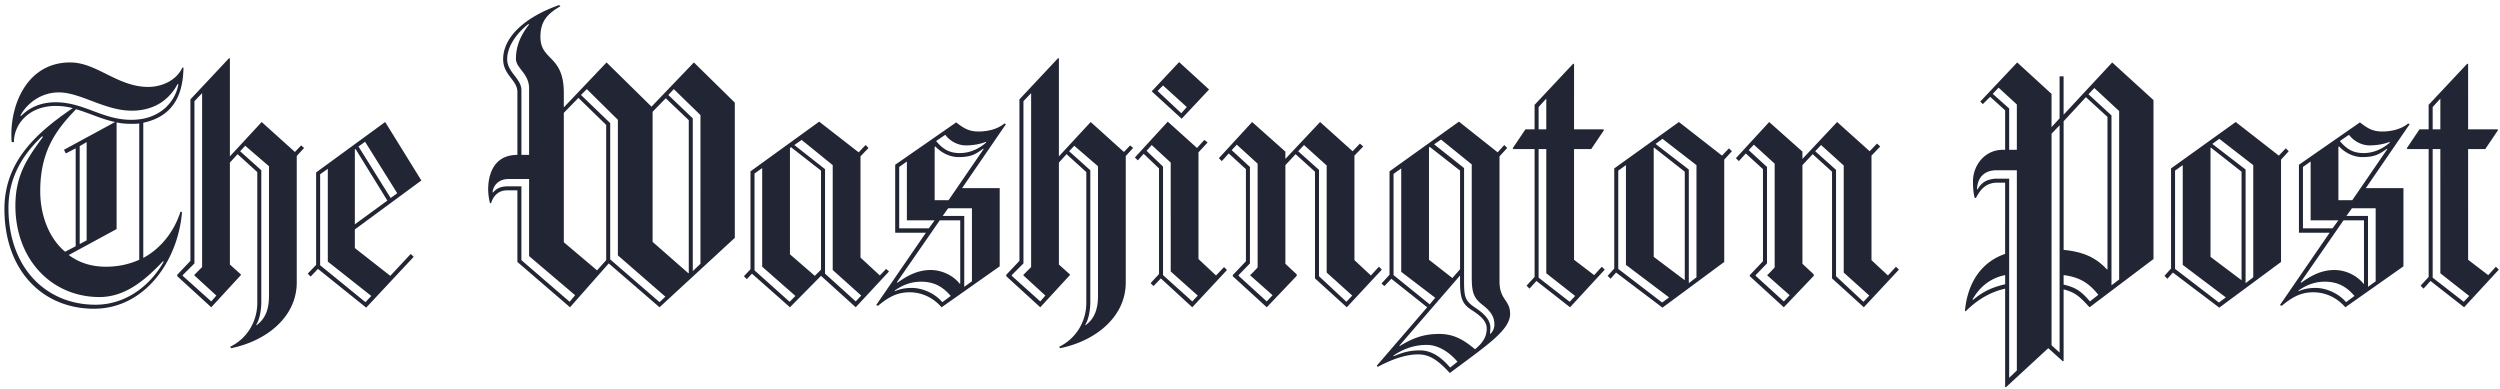 <svg width="463" height="72" xmlns="http://www.w3.org/2000/svg"><path d="M26.536 22.732v25.039c3.383-1.827 5.752-5.008 6.902-8.595l.271.136c-.745 8.933-6.835 17.865-16.309 17.865-9.542 0-16.58-7.105-16.58-18.475 0-8.526 5.549-13.873 12.655-18.678a12.407 12.407 0 0 0-3.181-.406c-4.873 0-7.715 3.316-7.715 6.7h-.406c-.068-.474-.068-.947-.068-1.421 0-6.023 3.181-13.332 10.896-13.332 4.94 0 8.73 4.534 14.482 4.534 2.301 0 5.143-1.083 6.293-3.587h.203c-.067 4.4-1.42 8.934-7.443 10.22zM30.19 48.38c-3.384 3.586-7.038 6.632-11.775 6.632-8.797 0-15.564-6.903-15.564-16.919 0-5.887 2.436-9.067 5.143-12.79h-.271c-1.692 1.692-6.158 5.955-6.158 13.196 0 11.099 6.97 17.934 16.106 17.934 6.361 0 10.692-4.398 12.655-7.985l-.136-.068zm2.706-32.821c-1.15 2.165-3.586 4.939-8.526 4.939-4.94 0-9.474-3.384-13.467-3.384-3.655 0-6.158 2.437-7.106 4.264l.068.136c1.286-1.286 3.248-2.572 6.429-2.572 5.278 0 8.662 3.249 14.008 3.249 5.685 0 8.256-3.723 8.73-6.564l-.136-.068zm-18.813 4.669c-3.451 3.587-6.632 7.512-6.632 15.159 0 4.195 1.421 8.526 4.602 11.233l1.962-1.016V27.469l-1.827.947-.338-.677 9.474-5.144c-2.571-.54-4.872-1.69-7.241-2.367zm11.708 2.639c-.474.067-.947.067-1.489.067-.947 0-1.827-.067-2.707-.271v19.76L12.73 47.23c1.827 1.353 4.06 2.165 6.902 2.165 2.301 0 4.331-.474 6.158-1.286V22.867h.001zm-9.745 3.452l-1.286.744V45.2l1.286-.677V26.319zm38.912 2.571v23.415c0 6.496-5.752 10.896-12.181 12.181l-.135-.271c3.181-1.557 5.008-4.737 5.008-8.121V31.867l-3.654-3.315-1.421 1.556v18.881l2.03 1.827v.136l-5.481 5.955-6.293-5.752v-.271l2.436-2.572V18.401l7.173-7.646.135.067v18.136l5.888-6.361 6.158 5.55 1.15-1.219.542.475-1.355 1.487zM36.01 51.019v-.135l1.421-1.422V17.25l-1.421 1.49v30.046l-2.166 2.166v.135l5.278 4.737.947-1.083-4.059-3.722zm13.805-20.235l-4.399-3.789-.947 1.015 3.925 3.52v24.362c0 1.624-.338 3.315-.947 4.263l.068.068c1.692-1.219 2.301-3.046 2.301-5.414V30.784h-.001zm15.903 11.708v3.451l6.564 5.143 3.79-4.06.542.541-8.797 9.406-8.933-7.173-1.353 1.421-.542-.541 1.557-1.624V31.935l12.79-9.339 6.7 10.828-12.318 9.068zm-5.008 5.956v-17.19l-1.421 1.016v16.851l8.392 6.835 1.083-1.15-8.054-6.362zm5.144-20.844l-.136.068v13.873l6.023-4.399-5.887-9.542zm1.759-1.353l-1.218.879 5.956 9.542 1.218-.88-5.956-9.541zm54.534 30.655l-9.407-8.121-7.173 8.121-9.745-8.392V35.251h-1.895c-1.692 0-2.571 1.083-2.978 2.368h-.203a10.753 10.753 0 0 1-.338-2.571c0-1.76.474-6.361 5.414-6.361v-11.64c0-2.233-2.639-3.113-2.639-6.091 0-3.856 3.654-7.646 10.354-10.016l.271.203c-2.436 1.422-3.722 2.775-3.722 5.685 0 4.467 4.331 3.316 4.331 10.354v2.707l7.918-8.324 8.324 8.188 7.85-8.188 7.579 7.444v25.039l-13.941 12.858zm-24.159-9.474V33.154h-3.79c-1.963 0-2.842 1.285-2.978 2.436l.067.068c.677-.744 1.354-1.15 2.91-1.15h2.368v13.67l8.933 7.715 1.015-1.219-8.525-7.242zm0-31.062c0-2.774-2.436-3.722-2.436-5.481 0-2.437.947-4.466 2.436-6.361l-.135-.067c-2.03 1.557-3.925 4.061-3.925 6.496 0 2.437 2.639 3.587 2.639 5.753v11.978h1.421V16.37zm14.279 6.768l-5.143-5.008-2.707 2.774V44.86l6.158 5.211 1.692-1.895V23.138zm2.165 24.159V22.191l-5.752-5.685-1.083 1.083 5.414 5.21v25.242l9.136 7.918 1.083-1.016-8.798-7.646zm13.129-25.039l-4.263-4.061-2.436 2.504v24.092l6.632 5.819.067-.067V22.258zm2.165-.947l-4.94-4.805-1.015 1.083 4.534 4.331v28.287l1.421-1.354V21.311zm28.755 35.595l-6.429-5.82-5.752 5.82-7.038-6.226-.948 1.015-.541-.541 1.218-1.286V31.733l12.723-9.204 7.309 5.685 1.286-1.354.542.542-1.489 1.556v18.746l3.586 3.315 1.151-1.218.541.474-6.159 6.631zm-17.324-7.511V31.123l-1.421 1.015v17.934l6.497 5.82 1.083-1.083-6.159-5.414zm10.895-17.798l-5.549-4.331-.203.136v19.692l4.602 3.992 1.15-1.15V31.597zm2.166 18.407V30.582l-5.752-4.67-1.353.947 5.684 4.467V50.68l5.685 5.143 1.015-1.083-5.279-4.736zm23.956-15.159h6.97v14.482l-10.76 7.579c-1.421-1.624-3.452-2.774-5.955-2.774-2.03 0-3.655.677-5.82 2.504l-.338-.136 9.204-13.399h-5.685V30.514l11.302-7.85c1.353 1.083 2.368 1.691 4.128 1.691 1.354 0 3.316-.271 4.805-1.488l.271.135-8.122 11.843zm-7.579 17.324c-1.963 0-3.519.677-4.873 1.624v.136c1.083-.474 2.166-.609 3.181-.609 1.556 0 3.993.745 5.617 2.64l1.557-1.15c-1.287-1.49-2.843-2.641-5.482-2.641zm7.24-11.369h-3.79l-7.918 11.438.068.135c1.962-1.421 3.857-2.368 6.158-2.368 2.03 0 4.128.947 5.414 2.571l.068-.067V40.8zm-9.88 0V29.906l-1.421 1.015V42.29h5.481l1.083-1.489h-5.143V40.8zm14.144-13.264c-1.421 1.016-2.233 1.557-4.602 1.557-1.354 0-2.978-.609-4.263-1.963l-.135.068v9.88h2.571l6.497-9.475-.068-.067zm-3.248-.609c-1.218 0-2.774-.608-3.79-1.962l-1.692 1.15c1.286 1.557 2.504 2.233 4.398 2.233 1.218 0 2.978-.339 4.805-1.896l.067-.202c-1.149.475-2.57.677-3.788.677zm1.15 11.641h-4.399l-1.015 1.421h3.993v13.128l1.421-1.015V38.568zm28.49-9.678v23.415c0 6.496-5.752 10.896-12.181 12.181l-.135-.271c3.181-1.557 5.008-4.737 5.008-8.121V31.867l-3.654-3.315-1.421 1.556v18.881l2.03 1.827v.136l-5.481 5.955-6.293-5.752v-.271l2.436-2.572V18.401l7.173-7.646.135.067v18.136l5.888-6.361 6.158 5.55 1.15-1.219.542.475-1.355 1.487zm-18.948 22.129v-.135l1.421-1.422V17.25l-1.421 1.489v30.046l-2.166 2.166v.135l5.278 4.737.947-1.083-4.059-3.721zm13.805-20.235l-4.399-3.789-.947 1.015 3.925 3.52v24.362c0 1.624-.338 3.315-.947 4.263l.068.068c1.692-1.219 2.301-3.046 2.301-5.414V30.784h-.001zm17.46 26.122l-5.82-5.346-1.354 1.421-.542-.542 1.557-1.691V31.191l-2.842-2.707-1.083 1.219-.542-.542 6.09-6.632 5.414 4.873 1.354-1.489.609.474-1.692 1.827v19.761l3.249 3.045 1.489-1.557.541.542-6.428 6.901zm-3.993-6.631V30.108l-3.519-3.248-.947 1.083 3.045 2.91v20.099l5.414 4.872 1.015-1.083-5.008-4.466zm2.03-28.287l-5.549-5.075 5.076-5.414 5.549 5.075-5.076 5.414zm-3.451-6.159l-1.015 1.015 4.398 4.128 1.015-1.15-4.398-3.993zm34.029 41.077l-5.888-5.346V31.8l-3.587-3.248-1.895 2.03v18.271l2.098 1.962v.271l-5.549 5.82-6.294-5.752v-.203l2.437-2.571V31.326l-3.181-2.91-1.286 1.421-.541-.541 6.158-6.7 6.158 5.482v1.353l6.429-6.835 6.022 5.414 1.354-1.421.609.541-1.624 1.692v19.354l3.045 2.842 1.489-1.624.541.541-6.495 6.971zm-17.866-5.887v-.135c0 .135 1.354-1.354 1.354-1.354V30.31l-3.858-3.519-.948 1.015 3.384 3.113v17.865l-2.098 2.166v.135l5.211 4.737 1.082-1.15-4.127-3.653zm14.143-.541V30.65l-4.195-3.79-1.083 1.15 3.857 3.451v19.693l5.075 4.737 1.083-1.151-4.737-4.262zm22.806 18.609c-2.232-2.436-3.789-3.451-5.887-3.451-2.233 0-4.805.88-7.444 2.301l-.203-.202 9.339-10.828-6.632-5.278-1.286 1.354-.541-.474 1.488-1.624V31.733l12.858-9.204 7.173 5.685 1.219-1.354.541.542-1.421 1.556v23.145c0 3.519 1.962 3.384 1.962 6.022 0 3.045-4.399 5.887-11.166 10.962zm-9-18.745V31.191l-1.421 1.016v18.745l6.699 5.414 1.016-1.219-6.294-4.805zm4.737 13.535c-2.233 0-4.264.677-6.158 1.962v.136c1.218-.474 2.571-1.083 4.872-1.083 2.098 0 3.857 1.15 5.617 3.181l1.354-1.083c-1.693-1.962-3.723-3.113-5.685-3.113zm8.256-6.497c-1.691-1.083-2.098-2.233-2.098-5.143v-1.219l-11.234 12.993.068.067c2.165-1.285 4.128-2.232 7.309-2.232 2.707 0 4.534 1.082 6.632 2.842 1.286-1.083 2.165-2.165 2.165-3.857 0-1.353-1.151-2.368-2.842-3.451zm-2.098-25.783l-5.617-4.398-.136.135v20.775l4.332 3.384 1.421-1.624V31.597zm4.128 24.836c-1.76-1.354-1.963-2.504-1.963-5.414V30.447l-5.685-4.602-1.285.88 5.549 4.398v20.843c0 2.91.136 3.723 1.963 4.94 1.624 1.083 2.909 2.233 2.909 3.79 0 .405-.067 1.082-.067 1.082l.067.068c.339-.339.745-.88.745-1.76.001-1.488-.744-2.503-2.233-3.653zm16.242.473l-6.226-4.872-1.286 1.421-.541-.542 1.488-1.624V27.604h-3.925l-.136-.135 2.369-3.52h1.691v-4.533l7.174-7.647.135.136V23.95h5.414l.136.136-2.369 3.519h-3.181V48.11l3.723 2.843 1.421-1.557.541.541-6.428 6.969zm-4.399-38.641l-1.421 1.557v4.128h1.421v-5.685zm0 32.348V27.604h-1.421v23.821l5.752 4.467 1.015-1.083-5.346-4.196zm32.956-21.046v18.948l-11.437 8.459-8.595-6.496-1.015 1.15-.541-.542 1.218-1.353V31.191l11.979-8.595 7.985 6.227 1.285-1.354.542.541-1.421 1.557zm-18.203 19.49V30.582l-1.422 1.015v18.204l8.121 6.226 1.286-.947-7.985-6.023zM312.02 31.8l-5.685-4.467-.067.068v20.166l5.752 4.331V31.8zm2.166-1.218l-6.294-4.873-1.285.947 6.158 4.737V52.44l1.421-1.082V30.582zm30.994 26.324l-5.888-5.346V31.8l-3.587-3.248-1.895 2.03v18.271l2.098 1.962v.271l-5.549 5.82-6.294-5.752v-.203l2.437-2.571V31.326l-3.181-2.91-1.286 1.421-.541-.541 6.158-6.7 6.158 5.482v1.353l6.429-6.835 6.023 5.414 1.353-1.421.609.541-1.624 1.692v19.354l3.045 2.842 1.489-1.624.541.541-6.495 6.971zm-17.867-5.887v-.135c0 .135 1.354-1.354 1.354-1.354V30.31l-3.857-3.519-.947 1.015 3.384 3.113v17.865l-2.098 2.166v.135l5.211 4.737 1.083-1.15-4.13-3.653zm14.144-.541V30.65l-4.195-3.79-1.083 1.15 3.857 3.451v19.693l5.075 4.737 1.083-1.151-4.737-4.262zm45.529 6.428c-1.895-2.03-2.571-2.707-4.805-3.316v13.264l-.136.067-2.707-2.437-7.85 7.241-.136-.067V53.455c-2.368.541-4.872 1.76-7.309 4.195l-.135-.067c.474-5.211 3.045-9.068 7.443-10.557V33.83h-1.421c-1.962 0-3.045 1.015-3.992 2.842h-.203c-.203-.608-.339-1.557-.339-3.112 0-2.843 2.098-5.82 5.55-5.82h.405v-7.309l-2.774-2.504-1.354 1.354-.474-.474 6.835-7.241 6.361 5.82v6.158l1.489-1.624v-7.783h.744v7.106l9-9.678 7.647 6.971v29.438l-11.839 8.932zm-15.632-5.955c-2.774.541-4.736 2.233-6.022 4.466l.067.136c1.896-1.624 3.654-2.368 5.955-2.91v-1.692zm2.166-19.421h-3.722c-2.572 0-3.587 1.624-3.654 3.519l.067.067c.812-1.354 1.624-1.827 3.248-2.029h2.64v36.881l1.421-1.354V31.53zm0-12.182l-3.384-3.112-1.083 1.15 3.046 2.706v7.647h1.421v-8.391zm7.918 3.857l-1.489 1.557v39.183l1.489 1.354V23.205zm8.865-1.556l-3.993-3.654-4.128 4.467v23.82c3.519.339 5.955 1.354 8.053 3.654l.068-.067v-28.22zm-8.121 29.302v1.76c2.301.541 3.248 1.218 4.872 3.112l1.557-1.218c-1.625-2.03-3.249-3.247-6.429-3.654zm10.286-30.384l-4.602-4.264-1.083 1.15 4.264 3.925v31.468l1.421-1.083V20.567zm29.979 9v18.948l-11.438 8.459-8.594-6.496-1.016 1.15-.541-.542 1.218-1.353V31.191l11.979-8.595 7.985 6.227 1.285-1.354.542.541-1.42 1.557zm-18.204 19.49V30.582l-1.422 1.015v18.204l8.121 6.226 1.286-.947-7.985-6.023zM415.138 31.8l-5.684-4.467-.068.068v20.166l5.752 4.331V31.8zm2.166-1.218l-6.294-4.873-1.285.947 6.158 4.737V52.44l1.421-1.082V30.582zm20.842 4.263h6.971v14.482l-10.76 7.579c-1.421-1.624-3.451-2.774-5.955-2.774-2.03 0-3.654.677-5.82 2.504l-.338-.136 9.203-13.399h-5.685V30.514l11.302-7.85c1.354 1.083 2.368 1.691 4.128 1.691 1.354 0 3.315-.271 4.805-1.488l.271.135-8.122 11.843zm-7.579 17.324c-1.962 0-3.519.677-4.872 1.624v.136c1.083-.474 2.165-.609 3.181-.609 1.557 0 3.992.745 5.616 2.64l1.557-1.15c-1.285-1.49-2.842-2.641-5.482-2.641zm7.242-11.369h-3.79l-7.917 11.438.067.135c1.962-1.421 3.857-2.368 6.158-2.368 2.03 0 4.128.947 5.414 2.571l.067-.067V40.8h.001zm-9.88 0V29.906l-1.422 1.015V42.29h5.481l1.083-1.489h-5.142V40.8zm14.143-13.264c-1.422 1.016-2.233 1.557-4.603 1.557-1.354 0-2.978-.609-4.263-1.963l-.136.068v9.88h2.571l6.497-9.475-.066-.067zm-3.249-.609c-1.218 0-2.774-.608-3.789-1.962l-1.692 1.15c1.286 1.557 2.504 2.233 4.399 2.233 1.218 0 2.978-.339 4.805-1.896l.067-.202c-1.15.475-2.571.677-3.79.677zm1.151 11.641h-4.398l-1.015 1.421h3.992v13.128l1.421-1.015V38.568zm16.377 18.338l-6.226-4.872-1.286 1.421-.541-.542 1.488-1.624V27.604h-3.925l-.135-.135 2.368-3.52h1.691v-4.533l7.174-7.647.136.136V23.95h5.413l.136.136-2.369 3.519h-3.18V48.11l3.722 2.843 1.421-1.557.541.541-6.428 6.969zm-4.399-38.641l-1.421 1.557v4.128h1.421v-5.685zm0 32.348V27.604h-1.421v23.821l5.752 4.467 1.015-1.083-5.346-4.196z" fill="#222533"/></svg>